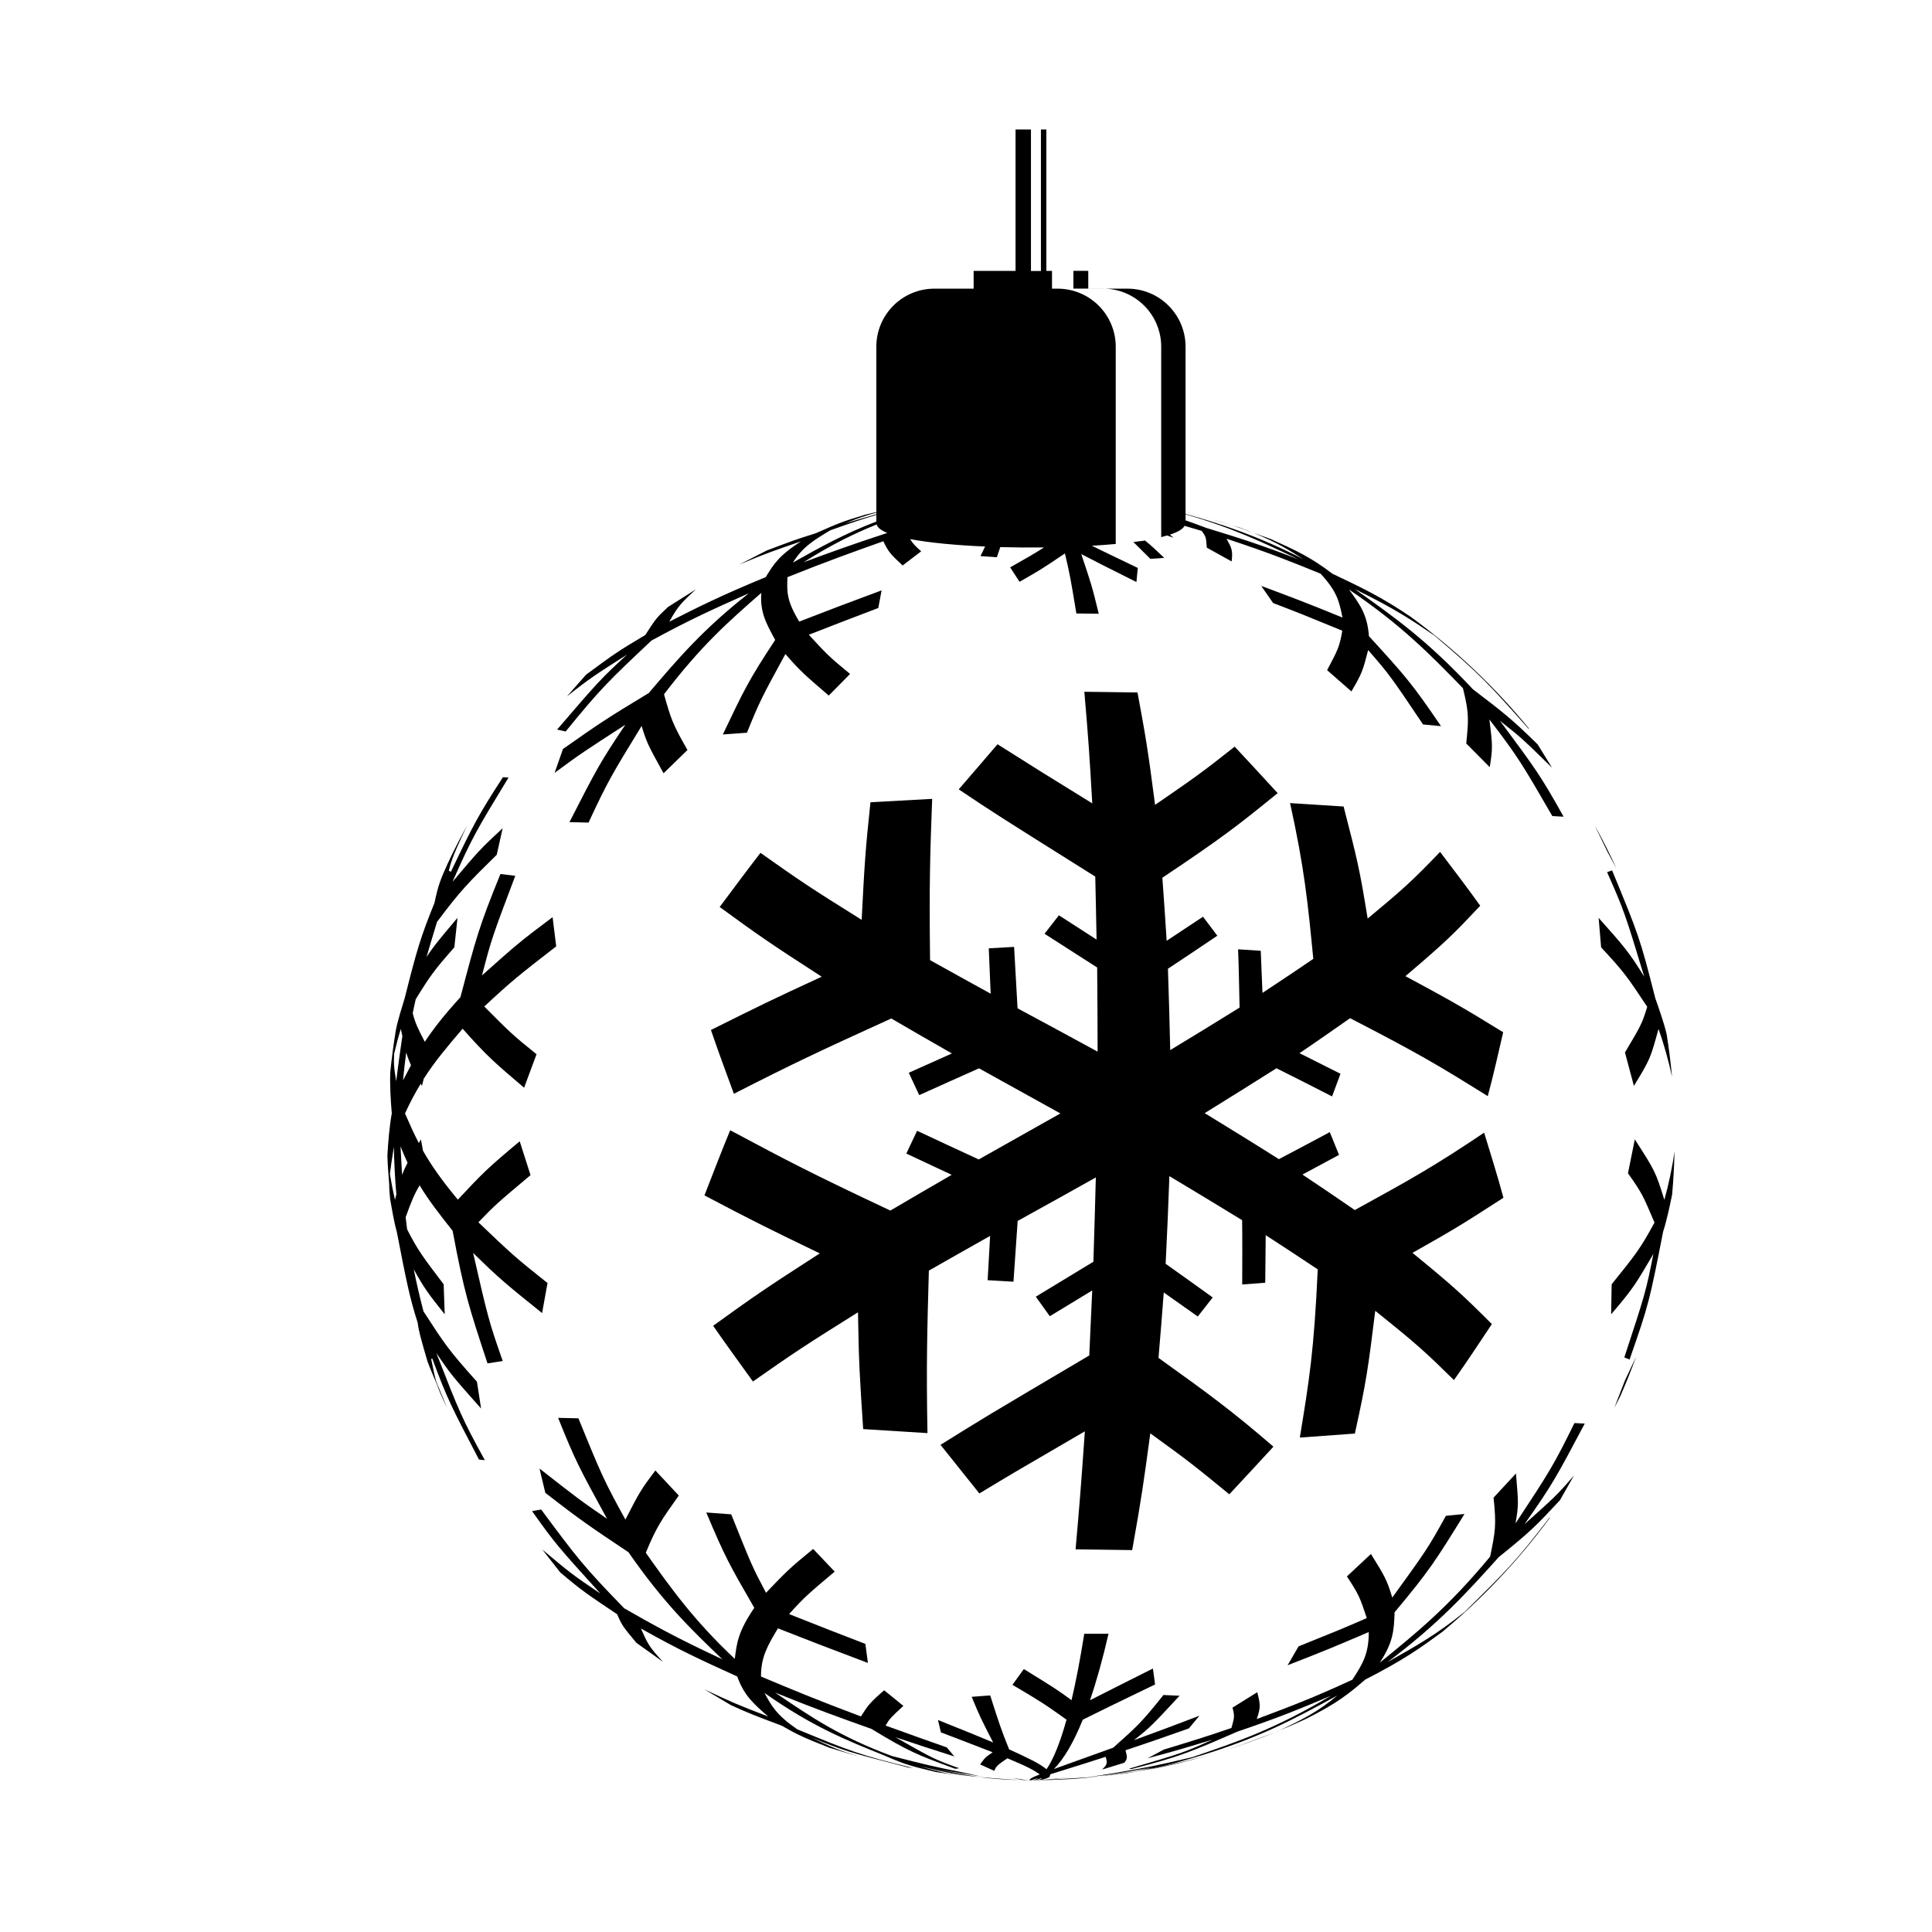 <?xml version="1.0" encoding="UTF-8"?>
<!-- The Best Svg Icon site in the world: iconSvg.co, Visit us! https://iconsvg.co -->
<svg fill="#000000" width="800px" height="800px" version="1.1" viewBox="144 144 512 512" xmlns="http://www.w3.org/2000/svg">
 <g>
  <path d="m537.31 444.17c-13.148 8.832-19.074 12.168-34.277 20.504-4.125-2.867-9.691-6.602-13.871-9.402l9.691-5.215-2.445-6.035c-4.027 2.191-9.438 5.027-13.492 7.164-5.863-3.715-13.738-8.574-19.66-12.195 5.727-3.523 13.332-8.289 19.016-11.887 4.445 2.191 10.324 5.203 14.738 7.457l2.238-6-10.867-5.457c4.055-2.731 9.395-6.469 13.406-9.27 18.594 9.594 23.566 12.602 36.484 20.656 1.375-5.043 2.918-11.836 4.086-16.93-11.191-6.918-14.309-8.605-25.906-14.871 10.836-9.203 12.715-11.117 19.824-18.656-3.098-4.348-7.41-10.02-10.637-14.273-7.562 7.875-9.836 9.891-19.195 17.672-2.133-13.184-2.695-15.387-6.375-29.699-4.258-0.277-9.93-0.641-14.188-0.906 3.812 17.27 4.695 26.305 6.156 41.277-4.004 2.762-9.418 6.34-13.469 9.027l-0.457-11.164-6.004-0.387c0.188 4.629 0.289 10.809 0.395 15.438-5.488 3.426-12.852 7.926-18.383 11.273-0.121-6.469-0.387-15.094-0.605-21.562 3.949-2.59 9.168-6.117 13.09-8.758l-3.797-5.031-9.633 6.379c-0.293-5.019-0.781-11.699-1.137-16.711 16.016-10.707 20.094-13.91 30.555-22.418-3.391-3.723-7.961-8.641-11.391-12.328-8.625 6.863-11.02 8.504-21.094 15.434-1.969-15.219-2.539-18.305-4.656-29.785-4.227-0.055-9.863-0.133-14.09-0.188 1.152 13.324 1.375 17.094 2.098 29.574-14.008-8.641-14.008-8.641-25.105-15.664-3.066 3.598-7.188 8.367-10.281 11.949 9.531 6.394 9.531 6.394 36.18 23.121 0.133 5.008 0.25 11.688 0.348 16.695l-9.98-6.438-3.805 4.898c4.191 2.676 9.766 6.258 13.945 8.941 0.066 6.691 0.102 15.609 0.117 22.297-6.352-3.473-14.844-8.055-21.215-11.48-0.281-4.887-0.645-11.395-0.918-16.281l-6.711 0.387 0.504 12.016c-4.832-2.641-11.25-6.219-16.062-8.898-0.246-20.957 0.02-28.234 0.559-42.734-4.906 0.266-11.445 0.629-16.355 0.902-1.406 13.289-1.562 16.367-2.332 31.156-14.125-8.812-16.75-10.625-26.812-17.754-3.301 4.262-7.586 10.027-10.812 14.348 10.328 7.543 13.27 9.598 27.035 18.477-13.871 6.414-15.633 7.289-29.352 14.125 1.727 5.109 4.219 11.848 6.082 16.906 15.758-8.051 22.379-11.16 41.707-19.957 4.801 2.812 11.238 6.5 16.07 9.27l-11.43 5.113 2.766 5.93c4.742-2.156 11.09-4.977 15.844-7.106 6.469 3.586 15.098 8.367 21.566 11.957-6.492 3.656-15.145 8.535-21.633 12.191-4.918-2.246-11.441-5.305-16.34-7.594l-2.852 6.035 12.016 5.633c-4.891 2.816-11.383 6.621-16.254 9.473-21.043-9.914-26.949-13.008-42.441-21.285-2.133 5.144-4.805 12.07-6.82 17.266 13.367 7.055 17.352 8.984 30.562 15.367-15.305 9.855-17.793 11.648-28.258 19.191 3.098 4.473 7.356 10.352 10.543 14.762 10.676-7.477 13.707-9.516 27.84-18.34 0.246 13.816 0.398 16.098 1.375 30.953 5.113 0.324 11.926 0.746 17.039 1.062-0.332-17.98-0.082-26.887 0.367-43.062 4.856-2.785 11.355-6.449 16.234-9.195l-0.656 11.734 6.848 0.398c0.328-4.832 0.777-11.273 1.109-16.105 6.231-3.426 14.516-8.047 20.715-11.523-0.168 6.699-0.438 15.637-0.648 22.34-4.57 2.797-10.68 6.488-15.262 9.262l3.715 5.176 11.238-6.828c-0.215 5.168-0.543 12.062-0.785 17.23-27.684 16.359-27.684 16.359-39.418 23.684 3.094 3.859 7.203 9.012 10.293 12.879 8.828-5.332 8.828-5.332 27.957-16.461-1.098 15.773-1.496 20.312-2.457 31.27 4.5 0.059 10.5 0.141 15 0.203 2.516-14.062 2.996-17.637 4.801-30.938 10.27 7.422 11.688 8.586 20.938 16.152 3.535-3.762 8.195-8.832 11.695-12.629-11.168-9.598-16.547-13.539-30.461-23.523 0.465-5.195 0.992-12.125 1.395-17.332l9.012 6.363 3.961-5.043c-3.719-2.711-8.727-6.254-12.473-8.922 0.359-6.969 0.742-16.258 0.992-23.23 5.805 3.461 13.512 8.141 19.277 11.668 0.074 5.113 0.035 11.93 0.02 17.043l6.102-0.465 0.125-12.605c4.168 2.676 9.668 6.328 13.789 9.062-0.984 21.629-2.242 29.297-4.746 44.578 4.379-0.312 10.211-0.742 14.586-1.062 3.109-14.086 3.5-17.262 5.402-32.527 11.301 9.047 13.297 10.934 20.859 18.355 3.113-4.383 7.074-10.363 10.047-14.844-8-8.004-10.555-10.297-21.039-18.871 11.613-6.551 13.273-7.621 24.102-14.605-1.391-5.207-3.523-12.082-5.109-17.242z"/>
  <path d="m571.81 517.11 1.535-3.012c1.523-3.449 2.938-6.957 4.231-10.523l-2.969 6.301z"/>
  <path d="m585.07 461.98c-2.316-7.473-2.523-7.793-7.828-16.027l-1.812 8.977c3.699 5.219 3.949 5.812 7.027 13.059-3.797 6.992-4.953 8.422-11.352 16.355l-0.137 7.965c5.801-6.801 6.414-7.848 11.199-16.008-1.996 10.062-2.211 10.711-7.707 27.434l1.391 0.562c5.125-14.688 5.266-15.41 8.898-33.918 0.938-2.875 1.773-6.836 2.379-9.801 0.344-3.812 0.555-7.664 0.641-11.543-0.504 3.941-1.621 9.133-2.699 12.945z"/>
  <path d="m574.63 422.91 2.371 8.867c4.328-7.078 4.41-7.379 6.516-15.086 1.355 3.699 2.769 8.777 3.578 12.637-0.348-3.789-0.82-7.535-1.414-11.25-0.68-2.922-2.012-6.711-3.012-9.539-4.027-15.895-4.445-16.914-11.453-33.887l-1.32 0.488c4.481 10.066 4.785 11.059 9.844 27.688-4.144-6.664-5.359-8.027-12.086-15.578l0.66 7.809c6.207 6.695 6.887 7.727 12.219 15.754-1.371 4.496-1.715 5.07-5.902 12.098z"/>
  <path d="m572.38 374.16c-1.598-3.488-3.309-6.914-5.133-10.27l-0.527-0.91 3.293 6.785z"/>
  <path d="m444.36 287.65c1.199 1.16 2.629 2.586 4.5 4.453l3.668-0.262c-2.242-2.141-3.586-3.387-5.09-4.606-0.359 0.055-0.676 0.121-1.047 0.176v-0.035c-0.652 0.098-1.348 0.184-2.031 0.273z"/>
  <path d="m414.86 615.7c0.707 0.059 1.648 0.09 2.352 0.125-1.457-0.098-2.176-0.211-5.188-0.699z"/>
  <path d="m418.68 615.77c-0.031 0-0.059 0-0.086 0.004-0.23 0.012-0.398 0.023-0.684 0.035 0.277-0.012 0.52-0.023 0.77-0.039z"/>
  <path d="m427.71 614.92c-4.891 0.605-5.953 0.684-9.035 0.848 1.328-0.047 2.742-0.109 3.914-0.172z"/>
  <path d="m422.37 614.19c6.398-1.965 11.551-3.629 14.637-4.613 0.594 1.809 0.277 2.141-0.918 3.371l5.906-1.82c0.82-1.176 0.766-1.375 0.277-3.289 7.047-2.359 7.234-2.422 16.793-5.793l2.801-3.367c-7.262 2.781-9.801 3.715-17.348 6.481 4.379-3.477 4.672-3.789 12.086-11.77l-4.281-0.195c-5.738 7.203-6.891 8.238-13.305 13.957-5.238 1.883-10.484 3.754-15.719 5.656 2.68-2.691 5.246-7.125 7.648-13.07 5.992-2.969 7.234-3.586 19.164-9.34l-0.574-4.223c-5.57 2.781-11.129 5.586-16.68 8.414 1.742-5.082 3.387-10.992 4.914-17.625h-6.43c-1.047 6.613-2.176 12.516-3.371 17.59-3.926-2.863-4.578-3.266-12.641-8.238l-3.019 4.18c7.91 4.66 8.766 5.269 14.332 9.234-1.664 5.992-3.441 10.449-5.301 13.129-2.117-1.656-4.43-2.746-9.914-5.262-2.168-5.391-2.656-6.926-5.012-14.289l-4.906 0.363c2.172 5.262 2.367 5.648 5.688 12.098-5.078-2.121-6.16-2.555-14.625-5.953l0.781 3.281c4.578 1.738 9.148 3.496 13.707 5.273-1.969 1.352-2.07 1.492-3.32 3.215l3.75 1.707c0.527-1.32 1.039-1.664 3.488-3.332 5.961 2.5 6.949 3.164 8.578 4.266-2.062 0.848-2.117 0.891-2.812 1.438 0.137 0.039 0.316 0.102 0.453 0.141 0.574-0.207 1.355-0.449 1.934-0.629-0.637 0.418-1.281 0.637-1.93 0.637 0.961 0 1.918-0.223 2.863-0.656-0.297 0.48-0.539 0.5-2.863 0.656 0.414-0.004 0.91-0.031 1.375-0.047 1.84-0.098 2.223-0.223 3.523-0.805 0.094-0.23 0.195-0.535 0.27-0.77z"/>
  <path d="m287.66 491.98 1.438-7.969c-8.641-6.84-9.738-7.894-18.32-16.09 4.402-4.586 5.113-5.184 13.816-12.496l-2.863-8.969c-8.672 7.219-9.848 8.48-16.398 15.461-4.449-5.352-7.148-9.281-9.23-12.953l-0.559-3.008c-0.211 0.359-0.367 0.629-0.559 0.957-1.305-2.516-2.41-4.996-3.656-7.84 1.379-3.019 2.75-5.551 4.168-7.879 0.109 0.207 0.195 0.363 0.316 0.578l0.48-1.891c2.957-4.629 6.188-8.43 10.305-13.266 6.492 7.316 8.57 9.078 16.293 15.637l3.301-8.871c-6.359-5.117-6.926-5.688-13.855-12.645 7.285-6.797 9.082-8.191 19.062-15.945l-0.953-7.738c-8.73 6.535-9.672 7.375-18.711 15.438 2.484-9.594 2.719-10.223 8.82-26.391l-3.93-0.488c-5.668 13.949-6.422 16.809-10.602 32.641-4.394 4.828-7.231 8.469-9.445 11.84-1.953-3.715-2.555-5.078-3.203-7.586 0.25-1.266 0.523-2.469 0.789-3.68 3.848-6.242 4.891-7.707 10.242-13.777l0.836-7.809c-4.309 5.09-6.238 7.379-8.207 10.367 0.883-3.078 1.82-6.133 2.781-9.297 6.312-8.434 8.328-10.414 15.824-17.785l1.57-7.039c-5.965 5.527-6.379 6.016-13.289 14.203 5.223-11.805 6.316-13.609 14.844-27.629l-1.477-0.109c-6.559 10.133-7.758 12.43-13.789 25.066l-0.562-0.262c0.797-3.269 1.57-4.969 4.734-11.789l-0.352 0.645c-0.574 1.047-1.133 2.106-1.684 3.168-1.047 2.019-2.055 4.066-3.023 6.133-1.98 4.398-2.492 5.754-3.465 10.34-3.785 9.371-4.707 12.609-7.898 25.277-0.754 2.5-1.828 5.82-2.324 8.383-0.035 0.203-0.066 0.398-0.102 0.598-0.57 3.5-1.031 7.039-1.391 10.605-0.152 3.285 0.109 7.672 0.395 10.949-0.613 3.32-0.984 7.828-1.164 11.203 0.074 2.57 0.293 5.106 0.48 7.644-0.004 1.129 0.09 2.227 0.246 3.894 0.469 2.586 1.023 6.051 1.75 8.57 2.594 13.324 3.402 17.445 5.559 24.184 0.262 2.203 0.82 4.152 2.594 10.242 0.805 2.168 1.738 4.273 2.629 6.394 0.402 1.219 0.871 2.281 1.668 4.055l0.875 1.848-2.883-7.031c-0.363-1.316-0.734-3.066-1.316-5.906l0.289-0.145c3.871 10.5 5.148 12.957 12.375 26.773l1.559 0.172c-6.098-11.094-6.734-12.734-12.867-28.434 3.668 5.5 4.289 6.203 11.871 14.75l-1.094-7.106c-7.566-8.449-8.574-10.004-14.172-18.656-1.059-4.031-1.883-7.684-2.578-11.145 2.574 4.684 3.828 6.488 8.211 11.93l-0.289-7.965c-5.473-7.184-6.891-9.074-9.684-14.559-0.141-1.078-0.273-2.152-0.387-3.203 1.566-4.309 2.238-5.992 3.703-8.445 2.481 4.086 5.266 7.648 8.746 12.051 3.102 16.512 4.281 20.082 9.246 35.129l4.031-0.629c-3.691-10.531-3.93-11.559-7.848-28.652 6.91 6.793 8.648 8.191 18.281 15.949zm-34.738-65.695c-0.695 1.289-1.379 2.606-2.121 4.027 0.246-2.613 0.539-5.055 0.852-7.402 0.344 1.184 0.734 2.215 1.27 3.375zm-2.691-9.598c0.145 0.711 0.273 1.305 0.398 1.898-0.605 3.945-1.113 7.859-1.633 11.93-0.527-3.144-0.695-4.324-0.551-7.246 0.543-2.305 1.152-4.648 1.785-6.582zm-2.906 38.469c0.18-1.613 0.516-3.758 1.047-7.219 0.098 4.586 0.328 8.727 0.664 12.566-0.121 0.48-0.23 0.922-0.367 1.473-0.469-2.019-0.945-4.441-1.344-6.82zm3.231 0.191c-0.145-2.465-0.281-4.953-0.418-7.551 0.613 1.57 1.238 2.992 1.867 4.348-0.598 1.152-1.062 2.164-1.449 3.203z"/>
  <path d="m414.62 615.79h0.215c-0.188-0.004-0.324-0.016-0.504-0.023 0.102 0.008 0.188 0.016 0.289 0.023z"/>
  <path d="m414.34 615.77c-4.805-0.344-8.176-0.578-10.941-0.848 3.168 0.449 6.156 0.652 10.941 0.848z"/>
  <path d="m403.84 614.75-4.902-1.078c-8.047-1.613-9.656-2.023-18.605-4.316-13.887-5.18-21.398-10.309-30.91-16.801 10.68 4.324 16.582 6.43 25.508 9.617 10.035 6.09 12.133 6.863 22.188 10.57l1.113-0.133c-6.457-2.262-7.25-2.715-16.949-8.242 6.766 2.273 8.121 2.707 15.629 5.113l-2-2.402c-7.047-2.473-7.394-2.602-16.223-5.789 1.078-1.828 1.281-2.019 4.715-5.215l-5.094-4.133c-3.859 3.352-4.258 3.965-6.16 6.934-12.262-4.613-17.914-6.988-26.477-10.574-0.023-5.215 1.773-8.223 4.492-12.773 8.77 3.449 12.02 4.711 23.844 9.168l-0.672-5.047c-8.531-3.281-8.531-3.281-20.219-7.906 4.18-4.609 5.234-5.496 12.09-11.246l-5.707-6.012c-6.258 5.109-7.09 5.977-12.5 11.621-3.629-6.852-3.84-7.375-9.219-20.793l-6.609-0.484c5.008 11.898 6.188 13.941 12.723 25.258-4.254 6.273-4.621 9.16-5.168 13.527-10.973-10.309-17.094-18.957-23.582-28.117 2.871-6.906 4-8.496 8.746-15.164l-6.207-6.641c-3.953 5.25-4.258 5.836-7.941 13.02-5.769-10.453-6.531-12.324-12.461-26.844l-5.375-0.121c4.59 11.426 5.543 13.168 12.965 26.746-7.203-4.949-7.602-5.262-17.898-13.316l1.543 6.438c9.383 7.297 12.062 9.082 22.027 15.734 9.355 13.48 16.551 20.391 24.887 28.383-12.539-5.848-18.184-9.062-25.996-13.508-10.828-11.113-12.758-13.715-22.023-26.191l-2.41 0.43c6.188 8.688 6.856 9.43 18.102 21.836-7.316-4.898-8.082-5.535-15.383-11.652l4.742 6.047c5.652 4.797 7.281 5.879 15.09 11.098 1.25 2.926 1.535 3.281 5.094 7.57l7.078 5.062c-3.703-3.969-4.082-4.812-5.883-8.863 10.102 5.703 15.914 8.348 25.539 12.73 1.793 5.031 4.344 7.25 8.195 10.602-8.574-3.285-9.844-3.879-16.895-7.195l6.973 4.152c4.898 2.238 5.883 2.609 13.547 5.488 4.699 2.695 5.906 3.168 12.582 5.824l8.027 2.41c-6.09-1.953-6.856-2.312-12.82-5.109 8.871 3.586 9.508 3.75 25.664 7.93l1.293 0.137c-14.082-3.402-16.941-4.578-30.684-10.254-5.516-3.797-6.836-6.242-8.66-9.621 12.645 8.898 21.527 12.461 31.805 16.586 5.551 2.445 7.273 2.852 13.688 4.375l7.664 1.113c-5.387-0.789-6.019-0.973-12.113-2.68 7.148 1.715 10.262 2.344 15.742 2.871-3.5-0.5-7.281-1.301-14.152-2.769 5.738 1.211 6.238 1.289 14.605 2.602z"/>
  <path d="m466.59 608.48c-0.762 0.227-1.523 0.441-2.289 0.66 0.766-0.211 1.527-0.434 2.289-0.66z"/>
  <path d="m448.41 612.97c5.406-0.996 10.688-2.336 15.898-3.828-4.344 1.211-8.957 2.254-16.184 3.879z"/>
  <path d="m482.68 602.77c0.168-0.082 0.297-0.145 0.457-0.223-0.289 0.121-0.562 0.258-0.855 0.371 0.137-0.051 0.258-0.094 0.398-0.148z"/>
  <path d="m526.2 576.47c-0.016 0.012-0.023 0.016-0.035 0.023-0.18 0.152-0.348 0.316-0.535 0.469z"/>
  <path d="m490.63 599.27c-0.133 0.059-0.266 0.109-0.398 0.172-0.07 0.035-0.125 0.066-0.195 0.102z"/>
  <path d="m418.62 615.81c0.02 0 0.035 0 0.055-0.004-0.055 0-0.105 0.004-0.16 0.004z"/>
  <path d="m435.34 614.72c-3.988 0.422-8.551 0.664-16.656 1.09 7.559-0.184 11.387-0.391 16.656-1.09z"/>
  <path d="m445.16 613.2c-4.09 0.68-7.152 1.164-9.824 1.523 3.137-0.336 5.93-0.777 9.824-1.523z"/>
  <path d="m482.28 602.92c-6.914 2.66-11.375 4.266-15.688 5.562 5.34-1.613 10.578-3.449 15.688-5.562z"/>
  <path d="m561.24 521.13c-5.582 11.359-6.727 13.094-15.617 26.59 0.84-4.812 0.801-5.285 0.121-13.23l-5.934 6.398c0.77 7.394 0.484 8.812-0.906 15.625-11.082 13.375-19.504 20.203-29.25 28.113 3.641-5.531 3.754-8.652 3.93-13.359 9.246-11.043 10.844-13.629 18.52-26.043l-4.922 0.484c-4.781 8.641-5.316 9.375-14.219 21.668-1.43-4.766-1.996-5.672-5.652-11.559l-6.363 5.953c3.219 4.883 3.492 5.703 5.266 11.043-6.481 2.82-7.805 3.356-18.078 7.492l-2.91 5.008c10.387-4.051 11.656-4.59 21.512-8.801 0.012 5.898-1.719 8.574-4.332 12.621-10.344 4.793-16.312 7.039-25.355 10.438 1.117-3.188 0.934-3.945 0.137-7.113l-6.566 4.09c0.609 2.246 0.523 2.543-0.281 5.391-7.691 2.606-9.457 3.141-17.914 5.719l-4.332 2.316c7.195-1.914 8.152-2.203 17.27-4.957-7.75 3.5-8.293 3.656-22.137 7.688l0.586 0.117c12.75-3.254 15.406-4.41 28.168-9.945 11.441-3.879 17.012-6.231 24.723-9.488-14.672 8.766-24.867 12.238-36.684 16.262-9.871 2.359-12.125 2.75-20.531 4.207l-6.672 1.043c6.359-0.73 7.129-0.867 16.555-2.523-1.551 0.312-2.941 0.586-4.207 0.828 1.375-0.227 2.836-0.473 4.473-0.746-5.16 1.168-5.715 1.238-14.969 2.465l8.016-1.012c8.691-1.512 10.254-1.961 17.758-4.133 16.965-5.019 26.227-10.066 37.961-16.453-5.211 4.375-9.289 6.367-15.262 9.23 2.383-0.996 4.766-2.004 7.094-3.109 8.359-4.191 11.25-6.648 15.578-10.348 10.41-5.336 14.59-8.387 20.355-12.602 10.688-8.879 20.285-19.02 28.531-30.223l0.02-0.191c-9.062 11.766-11.113 13.785-22.5 25.008-7.406 6-12.625 8.938-20.523 13.387 13.598-10.16 21.305-18.73 29.469-27.809 8.695-7.012 10-8.41 16.246-15.113l3.715-6.543c-4.387 5.109-5.387 6-13.145 12.934 7.344-10.387 8.328-12.242 15.992-26.684z"/>
  <path d="m517.17 306.93c0.277 0.203 0.535 0.43 0.812 0.629 0.031 0.02 0.059 0.039 0.09 0.059z"/>
  <path d="m464.86 281.53c1.98 0.57 3.965 1.125 5.914 1.762-2.191-0.656-4.164-1.246-5.914-1.762z"/>
  <path d="m472.62 283.84c-0.664-0.203-1.215-0.363-1.84-0.555 1.824 0.594 3.606 1.281 5.402 1.934-1.094-0.438-2.254-0.895-3.562-1.379z"/>
  <path d="m480.51 286.74c0.121 0.055 0.223 0.102 0.344 0.156 0.301 0.121 0.613 0.215 0.918 0.344z"/>
  <path d="m315.95 327.65c-11.523 6.957-13.234 8.16-22.754 14.836l-2.223 6.332c6.832-5.059 8.188-5.93 18.738-12.746-6.715 10-7.637 11.801-14.801 25.805l5.062 0.117c5.09-10.949 6.109-12.617 14.062-25.613 1.379 4.5 1.629 4.957 5.812 12.551l6.34-6.176c-4.004-6.973-4.387-8.312-6.219-14.766 9.977-13.035 16.953-19.141 25.785-26.867-0.363 5.074 1.246 8.012 3.68 12.465-6.996 10.617-8.184 13.105-13.871 25.055l6.383-0.465c3.438-8.449 3.82-9.148 10.195-20.859 3.926 4.516 4.934 5.379 11.488 11.012l5.652-5.727c-5.602-4.59-6.312-5.367-10.934-10.387 6.387-2.508 9.664-3.754 18.41-7.09l0.875-4.672c-10.566 3.93-11.844 4.422-21.824 8.273-3.379-5.582-3.281-7.914-3.117-11.777 10.723-4.289 16.566-6.367 25.406-9.516 1.324 2.875 2.051 3.559 5.113 6.422l4.914-3.754c-1.676-1.5-2.203-2.051-2.918-3.231 5.199 0.977 12.195 1.633 19.859 1.965-0.359 0.742-0.754 1.562-1.23 2.539l4.348 0.293c0.348-1.043 0.637-1.895 0.906-2.68 3.812 0.105 7.719 0.133 11.594 0.086-2.465 1.594-4.75 2.891-8.973 5.281l2.481 3.828c5.691-3.246 6.051-3.488 12.027-7.516 1.336 5.652 1.531 6.82 3.031 15.91l5.934 0.074c-1.762-7.262-2.031-8.066-4.637-15.816 4.398 2.289 6.16 3.168 14.621 7.41l0.359-3.738c-6.602-3.164-8.949-4.297-12.172-5.879 2.18-0.133 4.324-0.281 6.328-0.469v-52.27c0-8.5-6.891-15.387-15.387-15.387h-1.5v-4.719h-1.5v-37.465h-1.438v37.504h-2.641v-37.504h-4.082v37.465h-11.109v4.715h-10.398c-8.5 0-15.387 6.887-15.387 15.387v43.812l-2.996 0.715c-6.168 1.867-6.953 2.215-13.082 4.918-5.231 1.637-5.523 1.75-12.992 4.566l-7.301 3.734c7.082-2.969 9.246-3.707 16.398-6.16-5.848 3.762-7.234 6.031-9.332 9.465-12.176 5.039-17.496 7.734-25.559 11.82 2.328-4.203 3.324-5.125 7.031-8.559l-7.359 4.648c-3.066 2.832-3.289 3.18-6.035 7.438-7.41 4.402-8.359 5.098-15.723 10.535l-5.047 5.738c6.047-4.793 7.75-5.875 15.926-11.078-7.106 6.57-7.531 7.07-18.531 19.863l2.262 0.516c9.391-11.516 11.43-13.441 22.762-24.113 10.211-5.566 16.41-8.34 25.797-12.523-12.164 9.547-18.812 17.367-26.512 26.426zm41.023-34.652c7.391-4.699 13.566-7.68 19.371-10.016 0.172 0.836 1.164 1.586 2.793 2.254-9.375 3.055-14.855 5.07-22.164 7.762zm19.266-13.148v0.422c-2.254 0.645-4.902 1.422-8.227 2.398 3.519-1.391 5.246-1.992 8.227-2.82zm-12.195 4.68c5.176-1.848 8.863-3.094 12.195-4.07v1.758c-8.5 3.238-14.969 6.856-22.113 10.871 2.617-4.172 5.523-5.918 9.918-8.559z"/>
  <path d="m451.73 235.89v50.453c0.562-0.137 1.027-0.289 1.527-0.434 0.539 0.18 1.117 0.371 1.75 0.586l-0.961-0.812c2.09-0.676 3.414-1.457 3.875-2.332 1.27 0.371 2.731 0.801 4.539 1.34 1.145 1.559 1.16 1.723 1.352 4.445l6.586 3.652c0.344-2.953 0.016-3.543-1.359-6.019 11.539 3.809 17.148 6.098 24.922 9.262 4.414 4.742 4.973 7.481 5.812 11.629-9.793-4.004-12.75-5.109-21.531-8.387l3.144 4.539c7.531 2.887 7.934 3.055 18.34 7.332-0.746 4.281-1.184 5.106-4.027 10.453l6.438 5.637c2.863-4.836 3.066-5.652 4.434-10.957 5.68 6.519 6.012 7.012 14.551 19.711l4.762 0.453c-7.754-11.422-9.488-13.32-19.098-23.855-0.438-5.723-2.363-8.359-5.281-12.344 13.906 9.418 21.453 17.164 30.188 26.133 1.664 6.723 1.512 8.242 0.875 14.656l6.227 6.277c0.832-5.133 0.742-5.844-0.09-12.641 7.586 9.906 8.621 11.695 16.68 25.598l2.988 0.172c-6.086-10.883-7.309-12.535-16.867-25.422 5.738 4.551 6.039 4.848 13.805 12.449l-3.812-6.184c-6.922-6.801-9.094-8.457-17.18-14.629-12.051-12.906-20.523-18.914-31.262-26.52 10.656 5.203 15.043 8.191 21.121 12.324 12.332 10.5 14.52 12.965 25.008 24.793l-0.074-0.277c-9.09-11.062-19.562-20.938-31.125-29.414-7.758-5.273-12.723-7.633-20.914-11.527-5.656-4.359-9.922-6.301-16.219-9.129-1.531-0.613-3.117-1.102-4.672-1.672 6.176 2.504 9.234 4.43 13.199 6.938-12.242-6.231-21.816-9.355-31.195-11.965v-0.535c2.246 0.57 4.457 1.219 6.68 1.859-2.504-0.734-4.656-1.34-6.68-1.867v-43.77c0-8.5-6.891-15.387-15.387-15.387h-10.398v-4.715l-3.934-0.012v4.719h7.879c8.5 0.008 15.387 6.894 15.387 15.395zm36.383 56.355c-10.184-3.965-15.852-5.707-24.43-8.344-2.082-0.781-3.856-1.422-5.496-2v-1.586c12.121 3.449 20.527 7.43 29.926 11.93z"/>
 </g>
</svg>